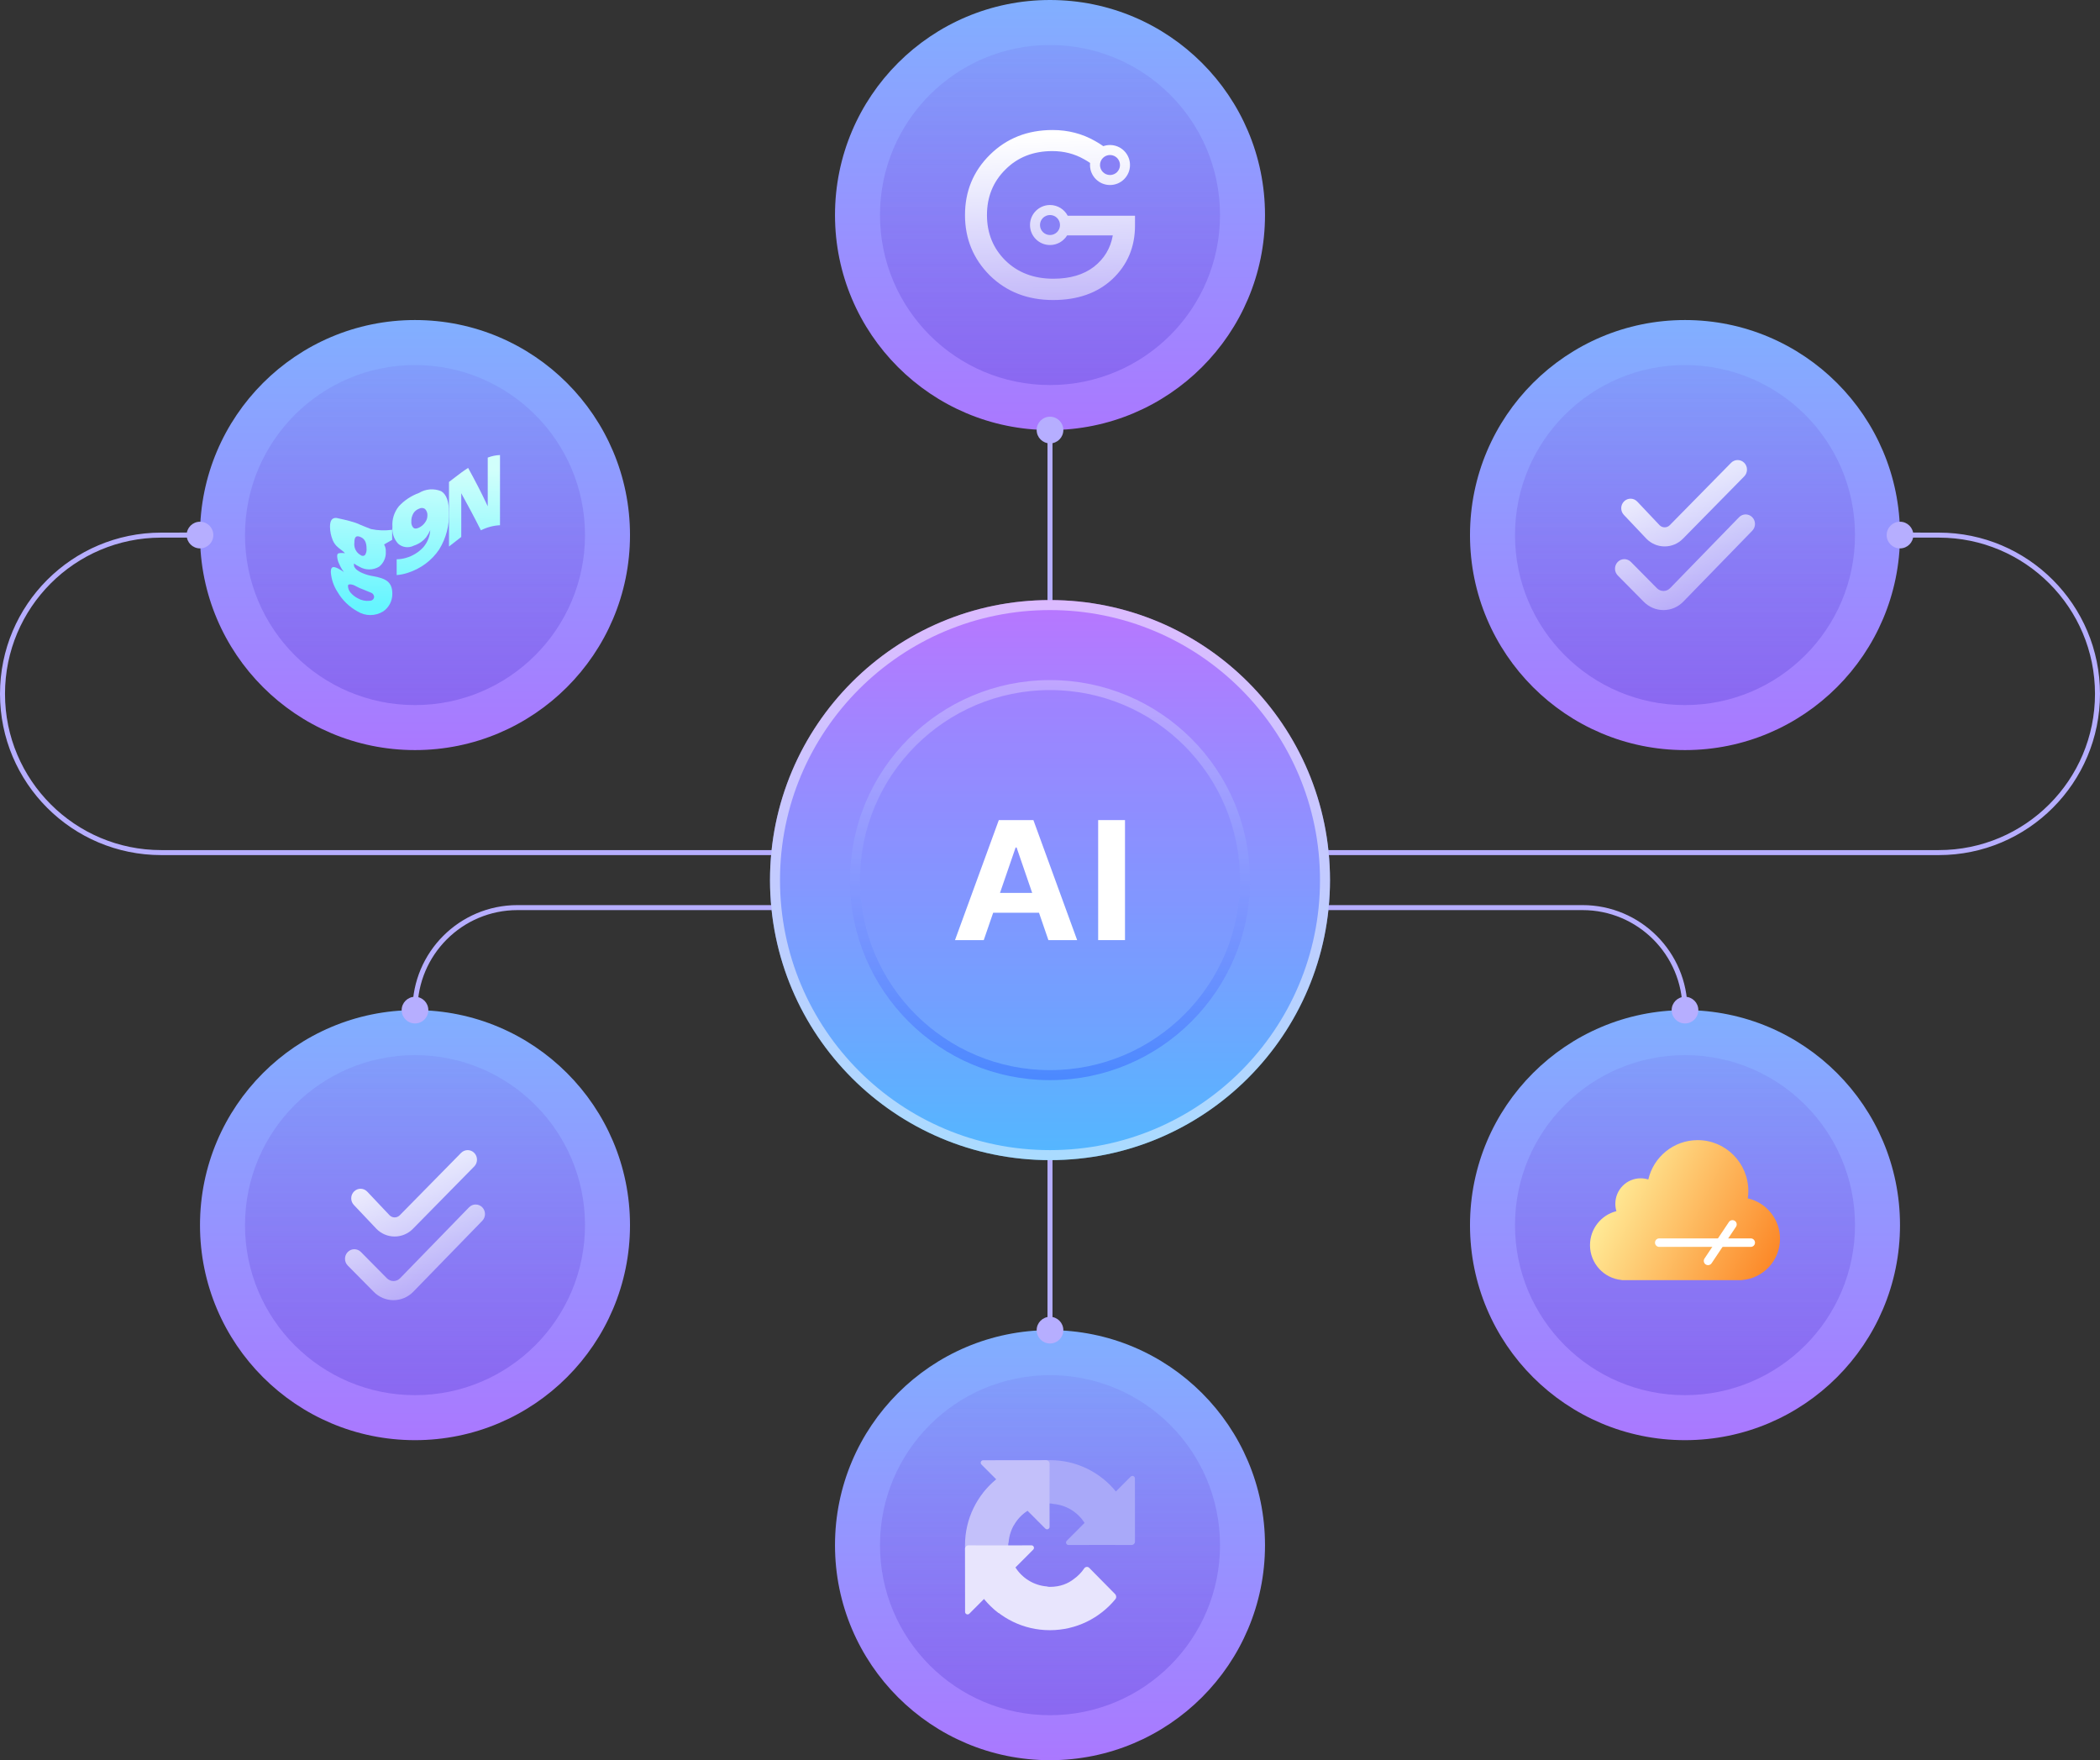 <svg width="420" height="352" viewBox="0 0 420 352" fill="none" xmlns="http://www.w3.org/2000/svg">
    <rect x="0" y="0" width="420" height="352" fill="#333333" stroke="none"/>
    <circle cx="210" cy="43" r="43" fill="url(#paint0_linear_5703_1562)" />
    <path
            d="M207.333 86C207.333 87.473 208.527 88.667 210 88.667C211.473 88.667 212.667 87.473 212.667 86C212.667 84.527 211.473 83.333 210 83.333C208.527 83.333 207.333 84.527 207.333 86ZM209.5 86V126H210.5V86H209.5Z"
            fill="#B6AEFF"
    />
    <circle cx="337" cy="245" r="43" fill="url(#paint1_linear_5703_1562)" />
    <circle
            cx="34"
            cy="34"
            r="34"
            transform="matrix(-1 0 0 1 371 211)"
            fill="url(#paint2_linear_5703_1562)"
            fill-opacity="0.4"
    />
    <circle cx="337" cy="107" r="43" fill="url(#paint3_linear_5703_1562)" />
    <circle
            cx="34"
            cy="34"
            r="34"
            transform="matrix(-1 0 0 1 371 73)"
            fill="url(#paint4_linear_5703_1562)"
            fill-opacity="0.4"
    />
    <circle
            cx="34"
            cy="34"
            r="34"
            transform="matrix(-1 0 0 1 244 9)"
            fill="url(#paint5_linear_5703_1562)"
            fill-opacity="0.4"
    />
    <circle cx="210" cy="309" r="43" fill="url(#paint6_linear_5703_1562)" />
    <circle
            cx="34"
            cy="34"
            r="34"
            transform="matrix(-1 0 0 1 244 275)"
            fill="url(#paint7_linear_5703_1562)"
            fill-opacity="0.4"
    />
    <path
            d="M207.333 266C207.333 264.527 208.527 263.333 210 263.333C211.473 263.333 212.667 264.527 212.667 266C212.667 267.473 211.473 268.667 210 268.667C208.527 268.667 207.333 267.473 207.333 266ZM209.5 266V226H210.5V266H209.5Z"
            fill="#B6AEFF"
    />
    <circle cx="83" cy="245" r="43" fill="url(#paint8_linear_5703_1562)" />
    <circle
            cx="34"
            cy="34"
            r="34"
            transform="matrix(-1 0 0 1 117 211)"
            fill="url(#paint9_linear_5703_1562)"
            fill-opacity="0.4"
    />
    <circle cx="83" cy="107" r="43" fill="url(#paint10_linear_5703_1562)" />
    <circle
            cx="34"
            cy="34"
            r="34"
            transform="matrix(-1 0 0 1 117 73)"
            fill="url(#paint11_linear_5703_1562)"
            fill-opacity="0.4"
    />
    <path
            d="M80.333 202C80.333 203.473 81.527 204.667 83 204.667C84.473 204.667 85.667 203.473 85.667 202C85.667 200.527 84.473 199.333 83 199.333C81.527 199.333 80.333 200.527 80.333 202ZM103.5 182H161V181H103.5V182ZM83.5 202C83.5 190.954 92.454 182 103.5 182V181C91.902 181 82.5 190.402 82.5 202H83.5Z"
            fill="#B6AEFF"
    />
    <path
            d="M37.333 107C37.333 108.473 38.527 109.667 40 109.667C41.473 109.667 42.667 108.473 42.667 107C42.667 105.527 41.473 104.333 40 104.333C38.527 104.333 37.333 105.527 37.333 107ZM39.999 106.5L32.196 106.512L32.198 107.512L40.001 107.5L39.999 106.5ZM32.244 171H161V170H32.244V171ZM0 138.756C0 156.564 14.436 171 32.244 171V170C14.989 170 1 156.011 1 138.756H0ZM32.196 106.512C14.407 106.538 0 120.967 0 138.756H1C1 121.518 14.96 107.537 32.198 107.512L32.196 106.512Z"
            fill="#B6AEFF"
    />
    <path
            d="M339.667 202C339.667 203.473 338.473 204.667 337 204.667C335.527 204.667 334.333 203.473 334.333 202C334.333 200.527 335.527 199.333 337 199.333C338.473 199.333 339.667 200.527 339.667 202ZM316.5 182H259V181H316.5V182ZM336.5 202C336.5 190.954 327.546 182 316.5 182V181C328.098 181 337.5 190.402 337.5 202H336.5Z"
            fill="#B6AEFF"
    />
    <path
            d="M382.667 107C382.667 108.473 381.473 109.667 380 109.667C378.527 109.667 377.333 108.473 377.333 107C377.333 105.527 378.527 104.333 380 104.333C381.473 104.333 382.667 105.527 382.667 107ZM380.001 106.5L387.804 106.512L387.802 107.512L379.999 107.5L380.001 106.5ZM387.756 171H259V170H387.756V171ZM420 138.756C420 156.564 405.564 171 387.756 171V170C405.011 170 419 156.011 419 138.756H420ZM387.804 106.512C405.593 106.538 420 120.967 420 138.756H419C419 121.518 405.04 107.537 387.802 107.512L387.804 106.512Z"
            fill="#B6AEFF"
    />
    <circle cx="210" cy="176" r="56" fill="url(#paint12_linear_5703_1562)" />
    <circle cx="210" cy="176" r="55" stroke="white" stroke-opacity="0.5" stroke-width="2" />
    <g opacity="0.6">
        <circle cx="210" cy="176" r="40" fill="#838DFF" fill-opacity="0.3" />
        <circle cx="210" cy="176" r="39" stroke="url(#paint13_linear_5703_1562)" stroke-opacity="0.7" stroke-width="2" />
    </g>
    <path d="M225 164V188H219.633V164H225Z" fill="white" />
    <path
            d="M196.751 188H191L199.763 164H206.68L215.431 188H209.679L203.321 169.484H203.122L196.751 188ZM196.392 178.566H209.977V182.527H196.392V178.566Z"
            fill="white"
    />
    <path
            d="M96.454 244.132L82.656 258.321C81.596 259.406 80.191 260 78.695 260H78.684C77.184 259.996 75.776 259.394 74.719 258.306L69.554 253.084C68.822 252.343 68.814 251.134 69.54 250.384C70.265 249.634 71.446 249.627 72.18 250.369L77.357 255.603C77.721 255.978 78.19 256.179 78.692 256.181H78.695C79.193 256.181 79.662 255.982 80.016 255.622L93.812 241.435C94.539 240.687 95.722 240.687 96.451 241.431C97.182 242.176 97.183 243.385 96.455 244.131L96.454 244.132ZM75.252 245.703C76.23 246.713 77.534 247.269 78.923 247.273H78.934C80.319 247.273 81.621 246.72 82.608 245.712L94.859 233.252C95.585 232.502 95.578 231.293 94.845 230.551C94.112 229.81 92.931 229.818 92.205 230.565L79.96 243.018C79.686 243.299 79.321 243.453 78.933 243.453H78.931C78.541 243.453 78.177 243.297 77.919 243.031L73.453 238.308C72.736 237.549 71.555 237.53 70.814 238.263C70.073 238.996 70.053 240.204 70.77 240.962L75.254 245.702L75.252 245.703Z"
            fill="url(#paint14_linear_5703_1562)"
    />
    <path
            d="M350.454 106.132L336.656 120.321C335.596 121.406 334.191 122 332.696 122H332.684C331.184 121.996 329.776 121.394 328.719 120.306L323.554 115.084C322.821 114.343 322.814 113.134 323.539 112.384C324.265 111.634 325.446 111.627 326.18 112.369L331.357 117.603C331.721 117.978 332.19 118.179 332.692 118.181H332.696C333.193 118.181 333.662 117.982 334.016 117.622L347.812 103.435C348.539 102.687 349.722 102.687 350.451 103.431C351.182 104.176 351.183 105.385 350.455 106.131L350.454 106.132ZM329.252 107.703C330.23 108.713 331.535 109.269 332.923 109.273H332.934C334.319 109.273 335.621 108.72 336.608 107.712L348.859 95.252C349.585 94.502 349.578 93.293 348.845 92.551C348.112 91.81 346.932 91.818 346.205 92.565L333.96 105.018C333.686 105.299 333.321 105.453 332.933 105.453H332.931C332.541 105.453 332.177 105.297 331.919 105.031L327.453 100.308C326.736 99.549 325.555 99.53 324.814 100.263C324.073 100.996 324.053 102.204 324.77 102.962L329.254 107.702L329.252 107.703Z"
            fill="url(#paint15_linear_5703_1562)"
    />
    <path
            d="M226.291 308.968C226.682 308.971 227 308.656 226.999 308.265L226.984 295.655C226.984 295.209 226.445 294.987 226.13 295.302L223.179 298.262C220.066 294.44 215.33 291.999 210.025 291.999C204.505 291.999 199.601 294.642 196.5 298.735L202.735 305.053C203.346 303.92 204.214 302.947 205.261 302.211C206.349 301.359 207.892 300.663 210.025 300.663C210.283 300.663 210.482 300.693 210.628 300.75C213.271 300.959 215.563 302.422 216.912 304.546L213.354 308.114C213.039 308.43 213.264 308.969 213.71 308.967C218.511 308.95 223.604 308.942 226.291 308.968Z"
            fill="#A9A9F9"
    />
    <path
            d="M209.918 292.708C209.922 292.317 209.607 292 209.216 292L196.643 292.015C196.198 292.016 195.975 292.554 196.289 292.869L199.244 295.832C195.433 298.954 193 303.704 193 309.024C193 314.56 195.635 319.479 199.715 322.588L206.016 316.335C204.886 315.722 203.915 314.852 203.182 313.802C202.333 312.71 201.638 311.164 201.638 309.024C201.638 308.766 201.668 308.566 201.725 308.419C201.933 305.768 203.392 303.47 205.51 302.117L209.064 305.682C209.38 305.998 209.92 305.774 209.918 305.327C209.901 300.511 209.893 295.403 209.918 292.708Z"
            fill="#C3C0FA"
    />
    <path
            d="M193.708 309.032C193.317 309.028 193 309.344 193 309.735L193.015 322.345C193.016 322.79 193.555 323.013 193.87 322.697L196.821 319.738C199.934 323.559 204.67 326 209.974 326C215.246 326 219.956 323.59 223.07 319.808C223.323 319.502 223.292 319.055 223.013 318.772L217.834 313.524C217.551 313.237 217.07 313.306 216.845 313.641C216.28 314.479 215.565 315.208 214.739 315.788C213.65 316.64 212.108 317.337 209.974 317.337C209.717 317.337 209.518 317.306 209.372 317.25C206.728 317.04 204.437 315.577 203.088 313.454L206.646 309.885C206.961 309.569 206.736 309.03 206.29 309.032C201.489 309.049 196.396 309.057 193.708 309.032Z"
            fill="#E8E5FD"
    />
    <path
            d="M96.175 106.05C97.398 105.439 98.69 105.095 100 105.032V91C99.169 91.03 98.345 91.201 97.548 91.509V101.246C96.249 98.446 94.924 95.932 93.625 93.577C92.634 94.197 91.746 94.883 90.849 95.576C90.503 95.843 90.155 96.112 89.8 96.377V109.286L92.252 107.377V98.637C93.552 100.991 94.851 103.409 96.175 106.05Z"
            fill="url(#paint16_linear_5703_1562)"
    />
    <path
            fill-rule="evenodd"
            clip-rule="evenodd"
            d="M89.791 102.498C89.886 105.076 89.213 107.628 87.848 109.858C86.374 112.074 84.14 113.736 81.525 114.563C80.817 114.795 80.081 114.942 79.335 115V111.841C79.958 111.836 80.576 111.746 81.172 111.572C82.546 111.184 83.773 110.425 84.704 109.387C85.51 108.428 85.979 107.253 86.047 106.027C85.823 106.52 85.551 106.993 85.234 107.438C84.95 107.793 84.618 108.109 84.245 108.379C83.79 108.692 83.291 108.941 82.761 109.119C82.26 109.378 81.685 109.479 81.12 109.406C80.555 109.333 80.028 109.092 79.618 108.715C79.201 108.256 78.886 107.722 78.692 107.145C78.498 106.567 78.428 105.958 78.487 105.354C78.372 103.886 78.825 102.428 79.759 101.254C80.864 100.058 82.258 99.135 83.821 98.566C84.471 98.168 85.215 97.93 85.985 97.871C86.755 97.813 87.529 97.936 88.237 98.23C89.297 98.868 89.791 100.28 89.791 102.498ZM83.821 101.725C83.348 101.898 82.95 102.218 82.691 102.632C82.386 103.143 82.239 103.726 82.267 104.313C82.226 104.749 82.365 105.183 82.655 105.522C82.903 105.758 83.256 105.758 83.786 105.522C84.273 105.293 84.687 104.945 84.987 104.514C85.301 104.116 85.474 103.634 85.481 103.136C85.503 102.894 85.474 102.651 85.395 102.42C85.316 102.189 85.189 101.975 85.022 101.792C84.853 101.666 84.647 101.592 84.433 101.58C84.218 101.568 84.005 101.619 83.821 101.725Z"
            fill="url(#paint17_linear_5703_1562)"
    />
    <path
            fill-rule="evenodd"
            clip-rule="evenodd"
            d="M78.432 105.944V107.957L76.817 108.875C77.063 109.302 77.183 109.793 77.16 110.288C77.198 110.869 77.095 111.45 76.861 111.98C76.627 112.51 76.27 112.972 75.82 113.326C75.221 113.686 74.539 113.875 73.844 113.875C73.15 113.875 72.468 113.686 71.869 113.326C71.493 113.153 71.136 112.94 70.803 112.69C70.774 112.83 70.774 112.974 70.803 113.114C70.803 113.326 70.975 113.573 71.284 113.891C71.67 114.201 72.099 114.451 72.556 114.633C73.184 114.902 73.842 115.092 74.515 115.198C77.16 115.657 78.466 116.363 78.466 118.73C78.475 119.428 78.313 120.118 77.995 120.735C77.676 121.352 77.212 121.877 76.645 122.262C75.868 122.745 74.976 123 74.068 123C73.159 123 72.268 122.745 71.491 122.262C69.845 121.361 68.467 120.018 67.505 118.377C66.725 117.19 66.263 115.813 66.164 114.385C66.164 112.937 67.023 113.22 68.776 114.385C68.4 113.9 68.088 113.365 67.848 112.796C67.62 112.346 67.48 111.854 67.436 111.348C67.436 110.959 67.436 110.747 67.745 110.641C68.154 110.564 68.573 110.564 68.982 110.641C68.765 110.352 68.467 110.13 68.145 109.89C67.585 109.472 66.953 109 66.55 108.028C66.198 107.179 66.011 106.267 66 105.344C66 104.037 66.447 103.507 67.306 103.578L67.684 103.661C69.014 103.952 70.998 104.386 72.075 104.955L73.037 105.343L74.205 105.802C75.596 106.094 77.025 106.142 78.432 105.944ZM69.601 117.282C69.64 117.74 69.82 118.173 70.116 118.518C70.521 118.987 71.012 119.371 71.559 119.648C72.281 120.061 73.109 120.234 73.93 120.142C74.515 120.142 74.824 119.719 74.824 119.33C74.807 119.162 74.748 119.002 74.651 118.865C74.634 118.841 74.616 118.818 74.597 118.796C74.508 118.692 74.398 118.609 74.274 118.553L72.728 117.917C72.183 117.727 71.654 117.491 71.147 117.211C70.813 117.006 70.436 116.885 70.047 116.858C69.601 116.858 69.601 116.999 69.601 117.282ZM70.872 108.522C70.808 109.015 70.893 109.515 71.114 109.957C71.335 110.399 71.682 110.761 72.109 110.995C72.234 111.104 72.392 111.164 72.556 111.164C72.658 111.164 72.758 111.141 72.849 111.097C72.904 111.07 72.956 111.036 73.003 110.995C73.243 110.619 73.352 110.171 73.312 109.723C73.312 108.451 72.934 107.745 72.109 107.392C71.284 107.039 70.872 107.286 70.872 108.522Z"
            fill="url(#paint18_linear_5703_1562)"
    />
    <path
            fill-rule="evenodd"
            clip-rule="evenodd"
            d="M349.562 239.652C349.631 239.172 349.667 238.681 349.667 238.182C349.667 232.559 345.13 228 339.533 228C334.727 228 330.703 231.362 329.662 235.872C329.18 235.719 328.666 235.636 328.133 235.636C325.335 235.636 323.067 237.916 323.067 240.727C323.067 241.241 323.143 241.738 323.284 242.206C320.249 242.962 318 245.717 318 249C318 252.651 320.783 255.65 324.333 255.971V256H324.967H347.767H348.4V255.976C352.651 255.651 356 252.082 356 247.727C356 243.778 353.246 240.475 349.562 239.652Z"
            fill="url(#paint19_linear_5703_1562)"
    />
    <path
            fill-rule="evenodd"
            clip-rule="evenodd"
            d="M346.961 244.143C347.353 244.404 347.459 244.932 347.197 245.324L342.319 252.621C342.058 253.012 341.528 253.118 341.136 252.857C340.743 252.596 340.637 252.068 340.899 251.676L345.777 244.379C346.038 243.988 346.568 243.882 346.961 244.143Z"
            fill="white"
    />
    <path
            fill-rule="evenodd"
            clip-rule="evenodd"
            d="M331 248.5C331 248.03 331.382 247.649 331.854 247.649H350.146C350.618 247.649 351 248.03 351 248.5C351 248.97 350.618 249.351 350.146 249.351H331.854C331.382 249.351 331 248.97 331 248.5Z"
            fill="white"
    />
    <path
            fill-rule="evenodd"
            clip-rule="evenodd"
            d="M227 43.141V45.107C227 49.385 225.504 52.944 222.511 55.785C219.519 58.595 215.555 60 210.621 60C205.527 60 201.309 58.361 197.966 55.083C194.655 51.773 193 47.746 193 43C193 38.254 194.655 34.242 197.966 30.964C201.309 27.655 205.495 26 210.525 26C213.613 26 216.447 26.734 219.025 28.201C219.599 28.521 220.144 28.864 220.66 29.23C221.079 29.081 221.53 29 222 29C224.209 29 226 30.791 226 33C226 35.209 224.209 37 222 37C219.791 37 218 35.209 218 33C218 32.863 218.007 32.727 218.02 32.594C217.646 32.33 217.249 32.084 216.829 31.854C214.919 30.761 212.801 30.215 210.478 30.215C206.657 30.215 203.522 31.448 201.07 33.915C198.619 36.35 197.393 39.378 197.393 43C197.393 46.622 198.619 49.65 201.07 52.085C203.553 54.521 206.753 55.738 210.669 55.738C214.011 55.738 216.717 54.942 218.787 53.35C220.856 51.726 222.113 49.635 222.559 47.074H213.421C212.719 48.229 211.45 49 210 49C207.791 49 206 47.209 206 45C206 42.791 207.791 41 210 41C211.538 41 212.873 41.868 213.542 43.141H227Z"
            fill="url(#paint20_linear_5703_1562)"
    />
    <circle cx="210" cy="45" r="2" fill="#8881F6" />
    <circle cx="222" cy="33" r="2" fill="#8881F6" />
    <defs>
        <linearGradient id="paint0_linear_5703_1562" x1="210" y1="0" x2="210" y2="86" gradientUnits="userSpaceOnUse">
            <stop stop-color="#81AFFF" />
            <stop offset="1" stop-color="#AA78FF" />
        </linearGradient>
        <linearGradient id="paint1_linear_5703_1562" x1="337" y1="202" x2="337" y2="288" gradientUnits="userSpaceOnUse">
            <stop stop-color="#81AFFF" />
            <stop offset="1" stop-color="#AA78FF" />
        </linearGradient>
        <linearGradient id="paint2_linear_5703_1562" x1="34" y1="0" x2="34" y2="68" gradientUnits="userSpaceOnUse">
            <stop stop-color="#6247DC" stop-opacity="0.3" />
            <stop offset="1" stop-color="#6247DC" />
        </linearGradient>
        <linearGradient id="paint3_linear_5703_1562" x1="337" y1="64" x2="337" y2="150" gradientUnits="userSpaceOnUse">
            <stop stop-color="#81AFFF" />
            <stop offset="1" stop-color="#AA78FF" />
        </linearGradient>
        <linearGradient id="paint4_linear_5703_1562" x1="34" y1="0" x2="34" y2="68" gradientUnits="userSpaceOnUse">
            <stop stop-color="#6247DC" stop-opacity="0.3" />
            <stop offset="1" stop-color="#6247DC" />
        </linearGradient>
        <linearGradient id="paint5_linear_5703_1562" x1="34" y1="0" x2="34" y2="68" gradientUnits="userSpaceOnUse">
            <stop stop-color="#6247DC" stop-opacity="0.3" />
            <stop offset="1" stop-color="#6247DC" />
        </linearGradient>
        <linearGradient id="paint6_linear_5703_1562" x1="210" y1="266" x2="210" y2="352" gradientUnits="userSpaceOnUse">
            <stop stop-color="#81AFFF" />
            <stop offset="1" stop-color="#AA78FF" />
        </linearGradient>
        <linearGradient id="paint7_linear_5703_1562" x1="34" y1="0" x2="34" y2="68" gradientUnits="userSpaceOnUse">
            <stop stop-color="#6247DC" stop-opacity="0.3" />
            <stop offset="1" stop-color="#6247DC" />
        </linearGradient>
        <linearGradient id="paint8_linear_5703_1562" x1="83" y1="202" x2="83" y2="288" gradientUnits="userSpaceOnUse">
            <stop stop-color="#81AFFF" />
            <stop offset="1" stop-color="#AA78FF" />
        </linearGradient>
        <linearGradient id="paint9_linear_5703_1562" x1="34" y1="0" x2="34" y2="68" gradientUnits="userSpaceOnUse">
            <stop stop-color="#6247DC" stop-opacity="0.3" />
            <stop offset="1" stop-color="#6247DC" />
        </linearGradient>
        <linearGradient id="paint10_linear_5703_1562" x1="83" y1="64" x2="83" y2="150" gradientUnits="userSpaceOnUse">
            <stop stop-color="#81AFFF" />
            <stop offset="1" stop-color="#AA78FF" />
        </linearGradient>
        <linearGradient id="paint11_linear_5703_1562" x1="34" y1="0" x2="34" y2="68" gradientUnits="userSpaceOnUse">
            <stop stop-color="#6247DC" stop-opacity="0.3" />
            <stop offset="1" stop-color="#6247DC" />
        </linearGradient>
        <linearGradient
                id="paint12_linear_5703_1562"
                x1="210"
                y1="120"
                x2="210"
                y2="232"
                gradientUnits="userSpaceOnUse"
        >
            <stop stop-color="#B876FF" />
            <stop offset="1" stop-color="#53B7FF" />
        </linearGradient>
        <linearGradient
                id="paint13_linear_5703_1562"
                x1="210"
                y1="136"
                x2="210"
                y2="216"
                gradientUnits="userSpaceOnUse"
        >
            <stop stop-color="#E4DAFF" />
            <stop offset="1" stop-color="#285AFF" />
        </linearGradient>
        <linearGradient
                id="paint14_linear_5703_1562"
                x1="66.511"
                y1="231.222"
                x2="79.56"
                y2="260.651"
                gradientUnits="userSpaceOnUse"
        >
            <stop stop-color="white" />
            <stop offset="1" stop-color="white" stop-opacity="0.4" />
        </linearGradient>
        <linearGradient
                id="paint15_linear_5703_1562"
                x1="320.511"
                y1="93.222"
                x2="333.56"
                y2="122.651"
                gradientUnits="userSpaceOnUse"
        >
            <stop stop-color="white" />
            <stop offset="1" stop-color="white" stop-opacity="0.4" />
        </linearGradient>
        <linearGradient
                id="paint16_linear_5703_1562"
                x1="81.938"
                y1="93.667"
                x2="81.283"
                y2="121.397"
                gradientUnits="userSpaceOnUse"
        >
            <stop stop-color="#D1FFFB" />
            <stop offset="1" stop-color="#66F5FF" />
        </linearGradient>
        <linearGradient
                id="paint17_linear_5703_1562"
                x1="81.938"
                y1="93.667"
                x2="81.283"
                y2="121.397"
                gradientUnits="userSpaceOnUse"
        >
            <stop stop-color="#D1FFFB" />
            <stop offset="1" stop-color="#66F5FF" />
        </linearGradient>
        <linearGradient
                id="paint18_linear_5703_1562"
                x1="81.938"
                y1="93.667"
                x2="81.283"
                y2="121.397"
                gradientUnits="userSpaceOnUse"
        >
            <stop stop-color="#D1FFFB" />
            <stop offset="1" stop-color="#66F5FF" />
        </linearGradient>
        <linearGradient
                id="paint19_linear_5703_1562"
                x1="323.067"
                y1="236.909"
                x2="354.157"
                y2="252.065"
                gradientUnits="userSpaceOnUse"
        >
            <stop stop-color="#FFEA96" />
            <stop offset="1" stop-color="#FC8A2A" />
        </linearGradient>
        <linearGradient id="paint20_linear_5703_1562" x1="210" y1="27" x2="211" y2="60" gradientUnits="userSpaceOnUse">
            <stop stop-color="white" />
            <stop offset="1" stop-color="white" stop-opacity="0.5" />
        </linearGradient>
    </defs>
</svg>